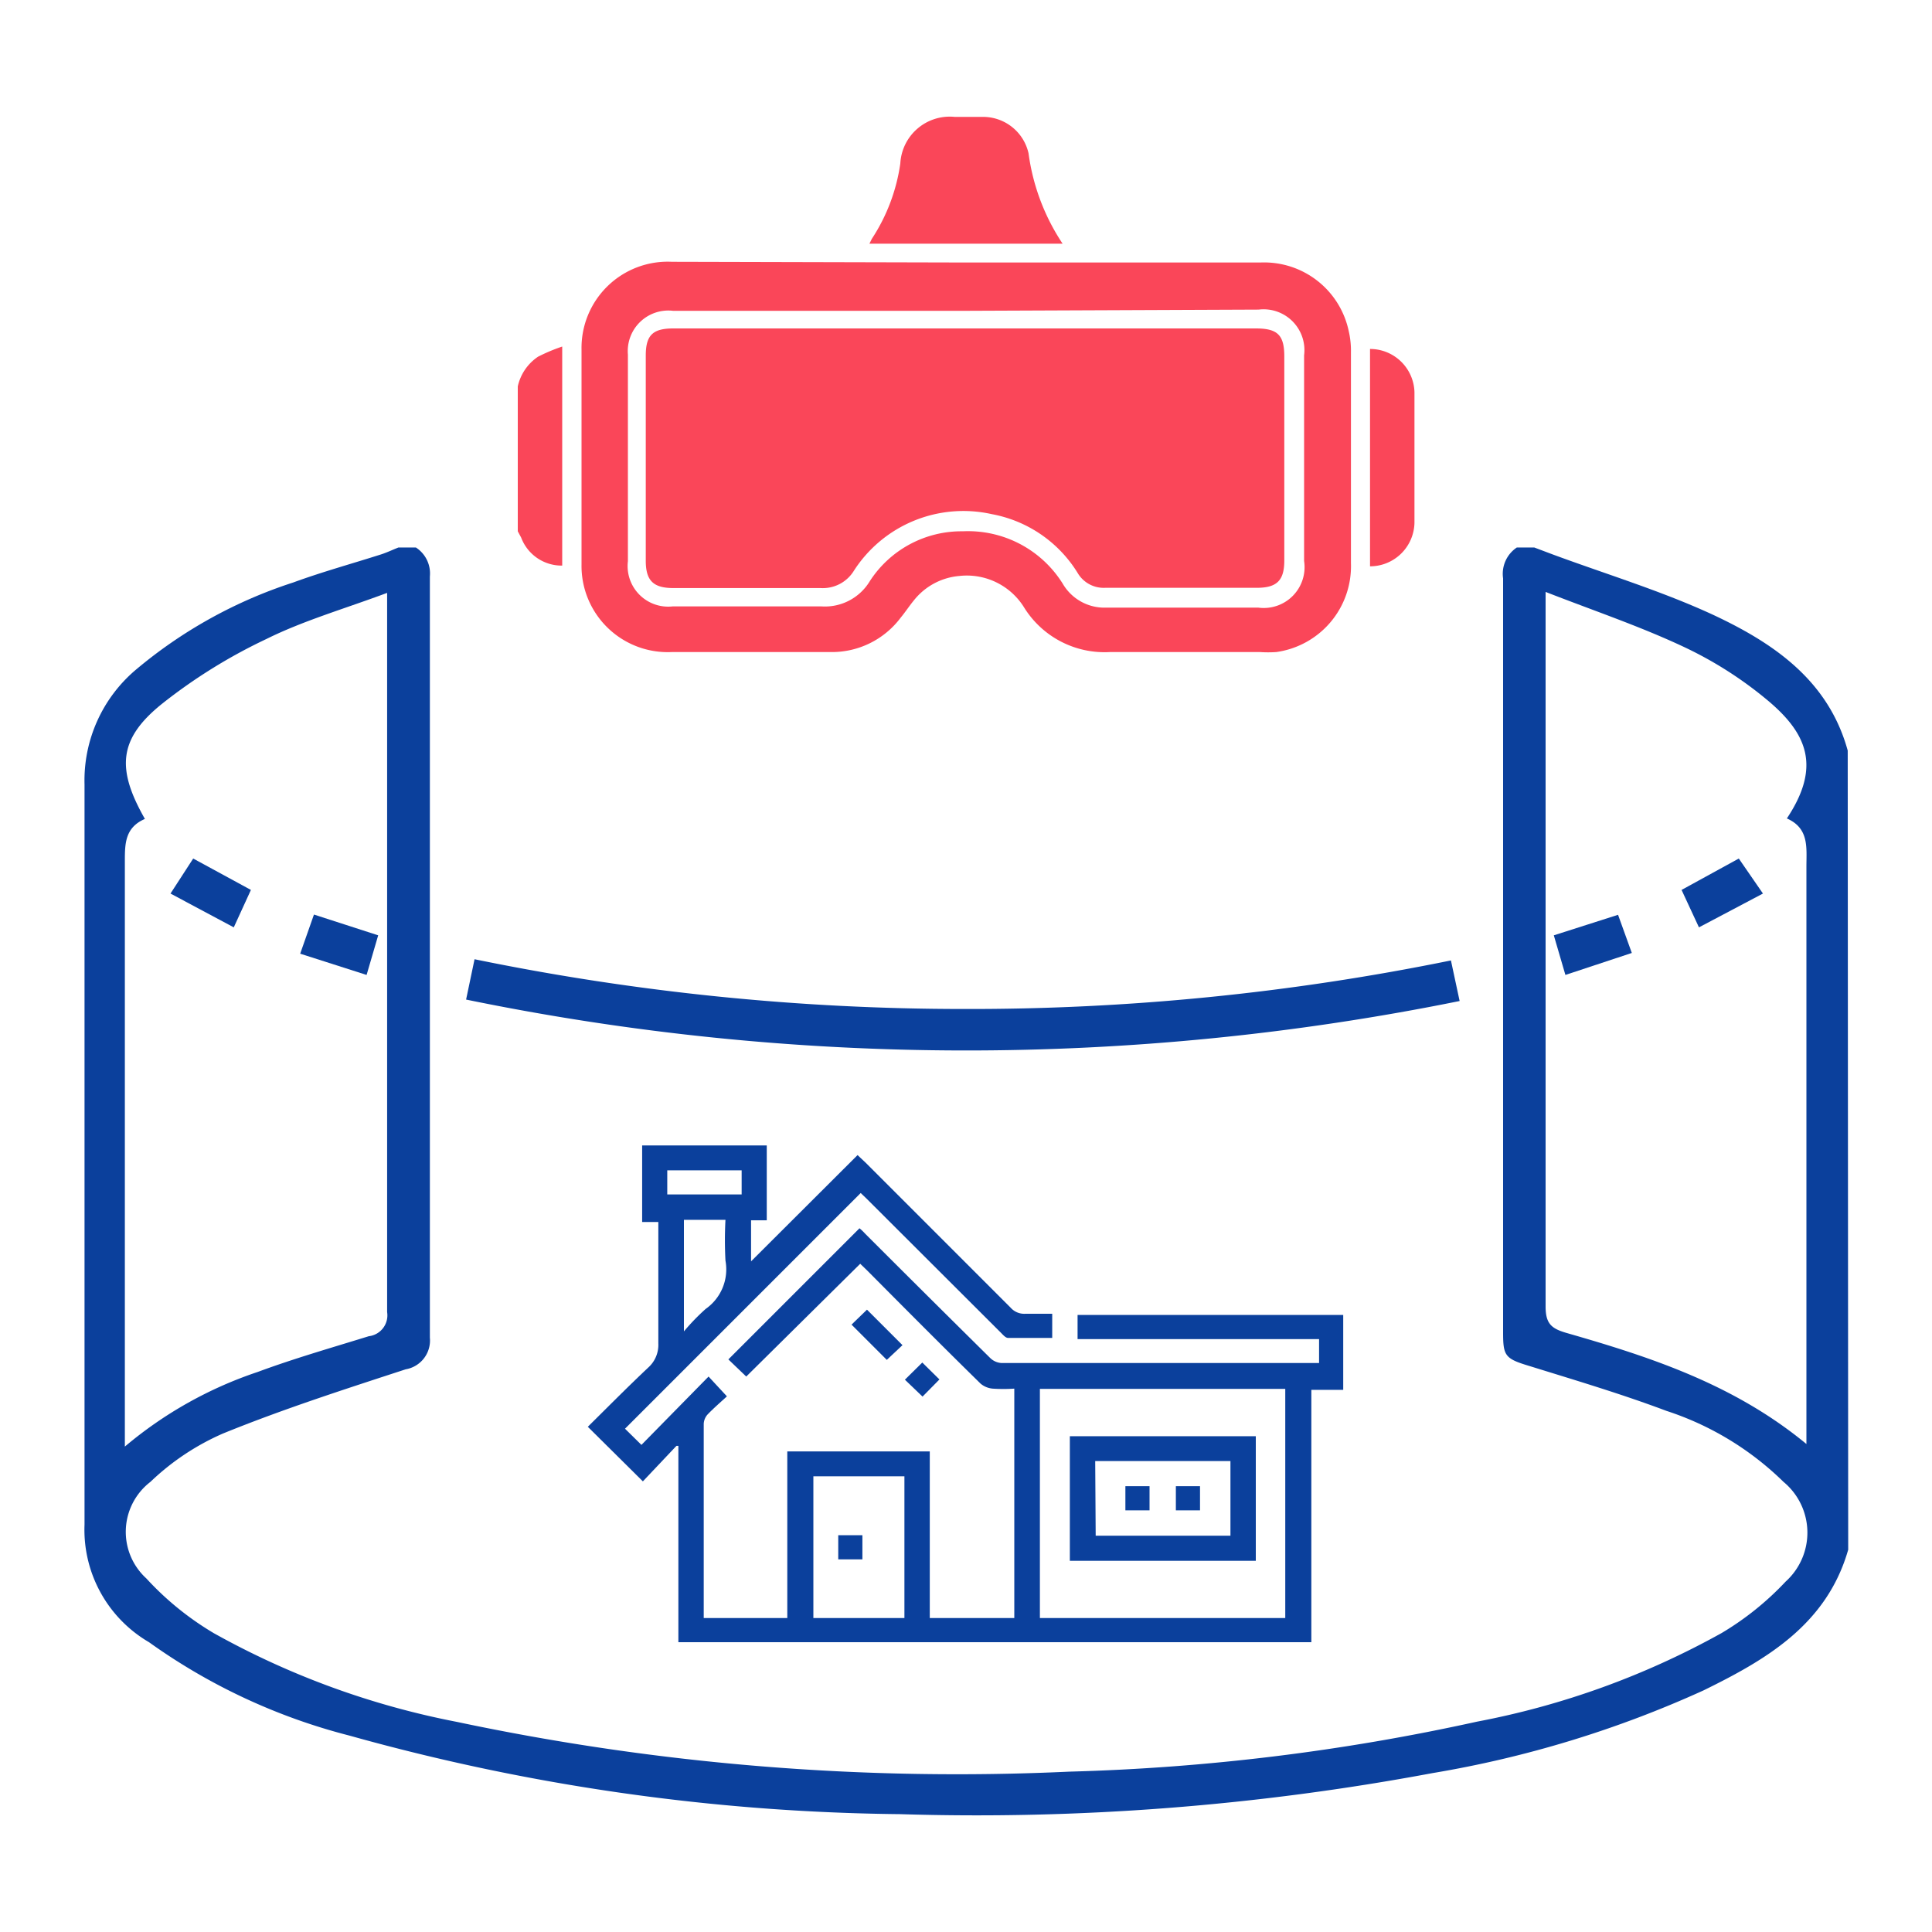 <svg id="Layer_1" data-name="Layer 1" xmlns="http://www.w3.org/2000/svg" viewBox="0 0 80 80"><defs><style>.cls-1{fill:#fa4659;}.cls-2{fill:#0b409c;}</style></defs><path class="cls-1" d="M21.44,16a2,2,0,0,1,.84-1.23,7.35,7.35,0,0,1,1-.42v9.07a1.79,1.79,0,0,1-1.7-1.16L21.44,22Z"/><path class="cls-1" d="M40,10.87H52.19a3.58,3.58,0,0,1,3.66,2.85,3.54,3.54,0,0,1,.09.86c0,2.91,0,5.83,0,8.74A3.59,3.59,0,0,1,52.85,27a5.08,5.08,0,0,1-.68,0c-2.07,0-4.14,0-6.21,0a3.92,3.92,0,0,1-3.55-1.84,2.79,2.79,0,0,0-2.69-1.31,2.69,2.69,0,0,0-1.87,1c-.19.23-.36.49-.55.72a3.56,3.56,0,0,1-2.92,1.43H27.82a3.57,3.57,0,0,1-3.74-3.63q0-4.45,0-8.89a3.57,3.57,0,0,1,3.74-3.64Zm0,2H27.87A1.68,1.68,0,0,0,26,14.68v8.56a1.68,1.68,0,0,0,1.85,1.87c2.06,0,4.11,0,6.17,0a2.17,2.17,0,0,0,2-1.05A4.52,4.52,0,0,1,39.87,22,4.62,4.62,0,0,1,44,24.16a2,2,0,0,0,1.82,1c2.09,0,4.19,0,6.28,0A1.69,1.69,0,0,0,54,23.23V14.71a1.69,1.69,0,0,0-1.88-1.89Z"/><path class="cls-1" d="M44,10.09h-8c.05-.09.08-.17.12-.23a7.64,7.64,0,0,0,1.16-3.09,2.05,2.05,0,0,1,2.25-1.93H40.7a1.93,1.93,0,0,1,1.89,1.51A8.88,8.88,0,0,0,44,10.09Z"/><path class="cls-1" d="M56.73,23.45v-9a1.84,1.84,0,0,1,1.84,1.79c0,1.79,0,3.6,0,5.4A1.84,1.84,0,0,1,56.73,23.45Z"/><path class="cls-1" d="M40,13.6h12c.9,0,1.18.27,1.18,1.16v8.45c0,.83-.31,1.13-1.14,1.13-2.09,0-4.19,0-6.28,0a1.25,1.25,0,0,1-1.14-.62,5.3,5.3,0,0,0-3.55-2.43,5.39,5.39,0,0,0-5.71,2.34,1.51,1.51,0,0,1-1.39.72c-2,0-4.06,0-6.09,0-.83,0-1.14-.31-1.14-1.13V14.72c0-.84.29-1.12,1.14-1.12Z"/><path class="cls-2" d="M76.53,64.17c-.89,3.11-3.41,4.56-6,5.83a45,45,0,0,1-11.21,3.42,102.64,102.64,0,0,1-22.06,1.7,87.78,87.78,0,0,1-22.78-3.25A24.82,24.82,0,0,1,6.17,68,5.39,5.39,0,0,1,3.5,63.13c0-10.21,0-20.43,0-30.65a6,6,0,0,1,2.14-4.76,19.4,19.4,0,0,1,6.5-3.6c1.2-.44,2.44-.78,3.66-1.17.24-.08.47-.19.7-.28h.72a1.28,1.28,0,0,1,.58,1.2q0,15.77,0,31.52a1.21,1.21,0,0,1-1,1.31c-2.54.83-5.09,1.65-7.57,2.66a10.27,10.27,0,0,0-3,2,2.61,2.61,0,0,0-.17,4,12.28,12.28,0,0,0,2.8,2.27A33.77,33.77,0,0,0,18.92,71.3a100,100,0,0,0,25.36,2.06,89.54,89.54,0,0,0,16.88-2.07,33.72,33.72,0,0,0,10.13-3.67,12.15,12.15,0,0,0,2.65-2.13,2.73,2.73,0,0,0-.09-4.13A12.42,12.42,0,0,0,69,58.42c-1.86-.7-3.78-1.27-5.68-1.86-1-.3-1.08-.42-1.08-1.38q0-15.61,0-31.23a1.31,1.31,0,0,1,.57-1.28h.72l.77.29c2.22.82,4.5,1.51,6.64,2.5,2.5,1.17,4.77,2.71,5.57,5.62ZM6,33.91c-.81.35-.83,1-.83,1.72,0,7.8,0,15.59,0,23.38v.89a16.78,16.78,0,0,1,5.5-3.09c1.51-.56,3.05-1,4.6-1.48a.87.87,0,0,0,.76-1q0-14.43,0-28.87v-.91c-1.77.66-3.47,1.15-5,1.91a22.22,22.22,0,0,0-4.33,2.69C4.9,30.6,4.82,31.84,6,33.91Zm68.8,25.9v-.92q0-11.52,0-23c0-.79.12-1.59-.81-2,1.41-2.12.86-3.49-.76-4.86a16.07,16.07,0,0,0-3.52-2.25C67.9,25.93,66,25.29,64,24.51v1c0,9.53,0,19.06,0,28.59,0,.71.24.91.85,1.09C68.34,56.19,71.81,57.32,74.82,59.81Z"/><path class="cls-2" d="M60.08,39.77l.36,1.68a102.87,102.87,0,0,1-41.14-.06l.35-1.67a100.64,100.64,0,0,0,20.23,2.06A99.64,99.64,0,0,0,60.08,39.77Z"/><path class="cls-2" d="M13,37.87l2.66.86-.48,1.64-2.75-.88Z"/><path class="cls-2" d="M7.06,37,8,35.55l2.39,1.3L9.68,38.4Z"/><path class="cls-2" d="M73,37,70.35,38.4l-.72-1.55L72,35.55Z"/><path class="cls-2" d="M67,37.88l.57,1.58-2.75.91-.48-1.64Z"/><path class="cls-2" d="M54.62,56.45v-1h-10v-1h11v3.1H54.3V68H28.09V59.87l-.08,0-1.39,1.47-2.28-2.26c.81-.8,1.64-1.64,2.5-2.45a1.26,1.26,0,0,0,.42-1c0-1.54,0-3.08,0-4.62v-.41h-.67V47.43h5.16v3.1H31.1v1.7l4.41-4.4.34.32,6,6a.75.75,0,0,0,.61.25c.36,0,.72,0,1.11,0v1c-.61,0-1.22,0-1.83,0-.1,0-.21-.13-.29-.21l-5.56-5.55-.25-.24-9.76,9.76.68.67L29.34,57l.76.82c-.25.23-.54.48-.8.75a.62.62,0,0,0-.16.39q0,3.91,0,7.85c0,.06,0,.11,0,.19H32.6v-6.9h5.9V67H42v-9.5a6.74,6.74,0,0,1-.9,0,.9.9,0,0,1-.5-.21c-1.58-1.55-3.14-3.12-4.7-4.69l-.28-.27L30.9,57l-.74-.71,5.43-5.43a2.22,2.22,0,0,1,.23.22Q38.4,53.66,41,56.23a.73.73,0,0,0,.47.21H54.62ZM53.22,67V57.51H43.06V67ZM37.45,61.13H33.68V67h3.77Zm-9.13-6a9,9,0,0,1,.9-.93,2,2,0,0,0,.82-2,15.85,15.85,0,0,1,0-1.69H28.32Zm2.39-6.67H27.63v1h3.08Z"/><path class="cls-2" d="M35.26,54.85l.64-.62,1.47,1.47-.65.61Z"/><path class="cls-2" d="M38.2,57.83l-.73-.7.72-.71.71.7Z"/><path class="cls-2" d="M52,59.47v5.16H44.3V59.47Zm-6.63,4.12h5.58V60.5H45.35Z"/><path class="cls-2" d="M35.71,64.57h-1v-1h1Z"/><path class="cls-2" d="M46.6,61.54h1v1h-1Z"/><path class="cls-2" d="M49.69,61.54v1h-1v-1Z"/></svg>
